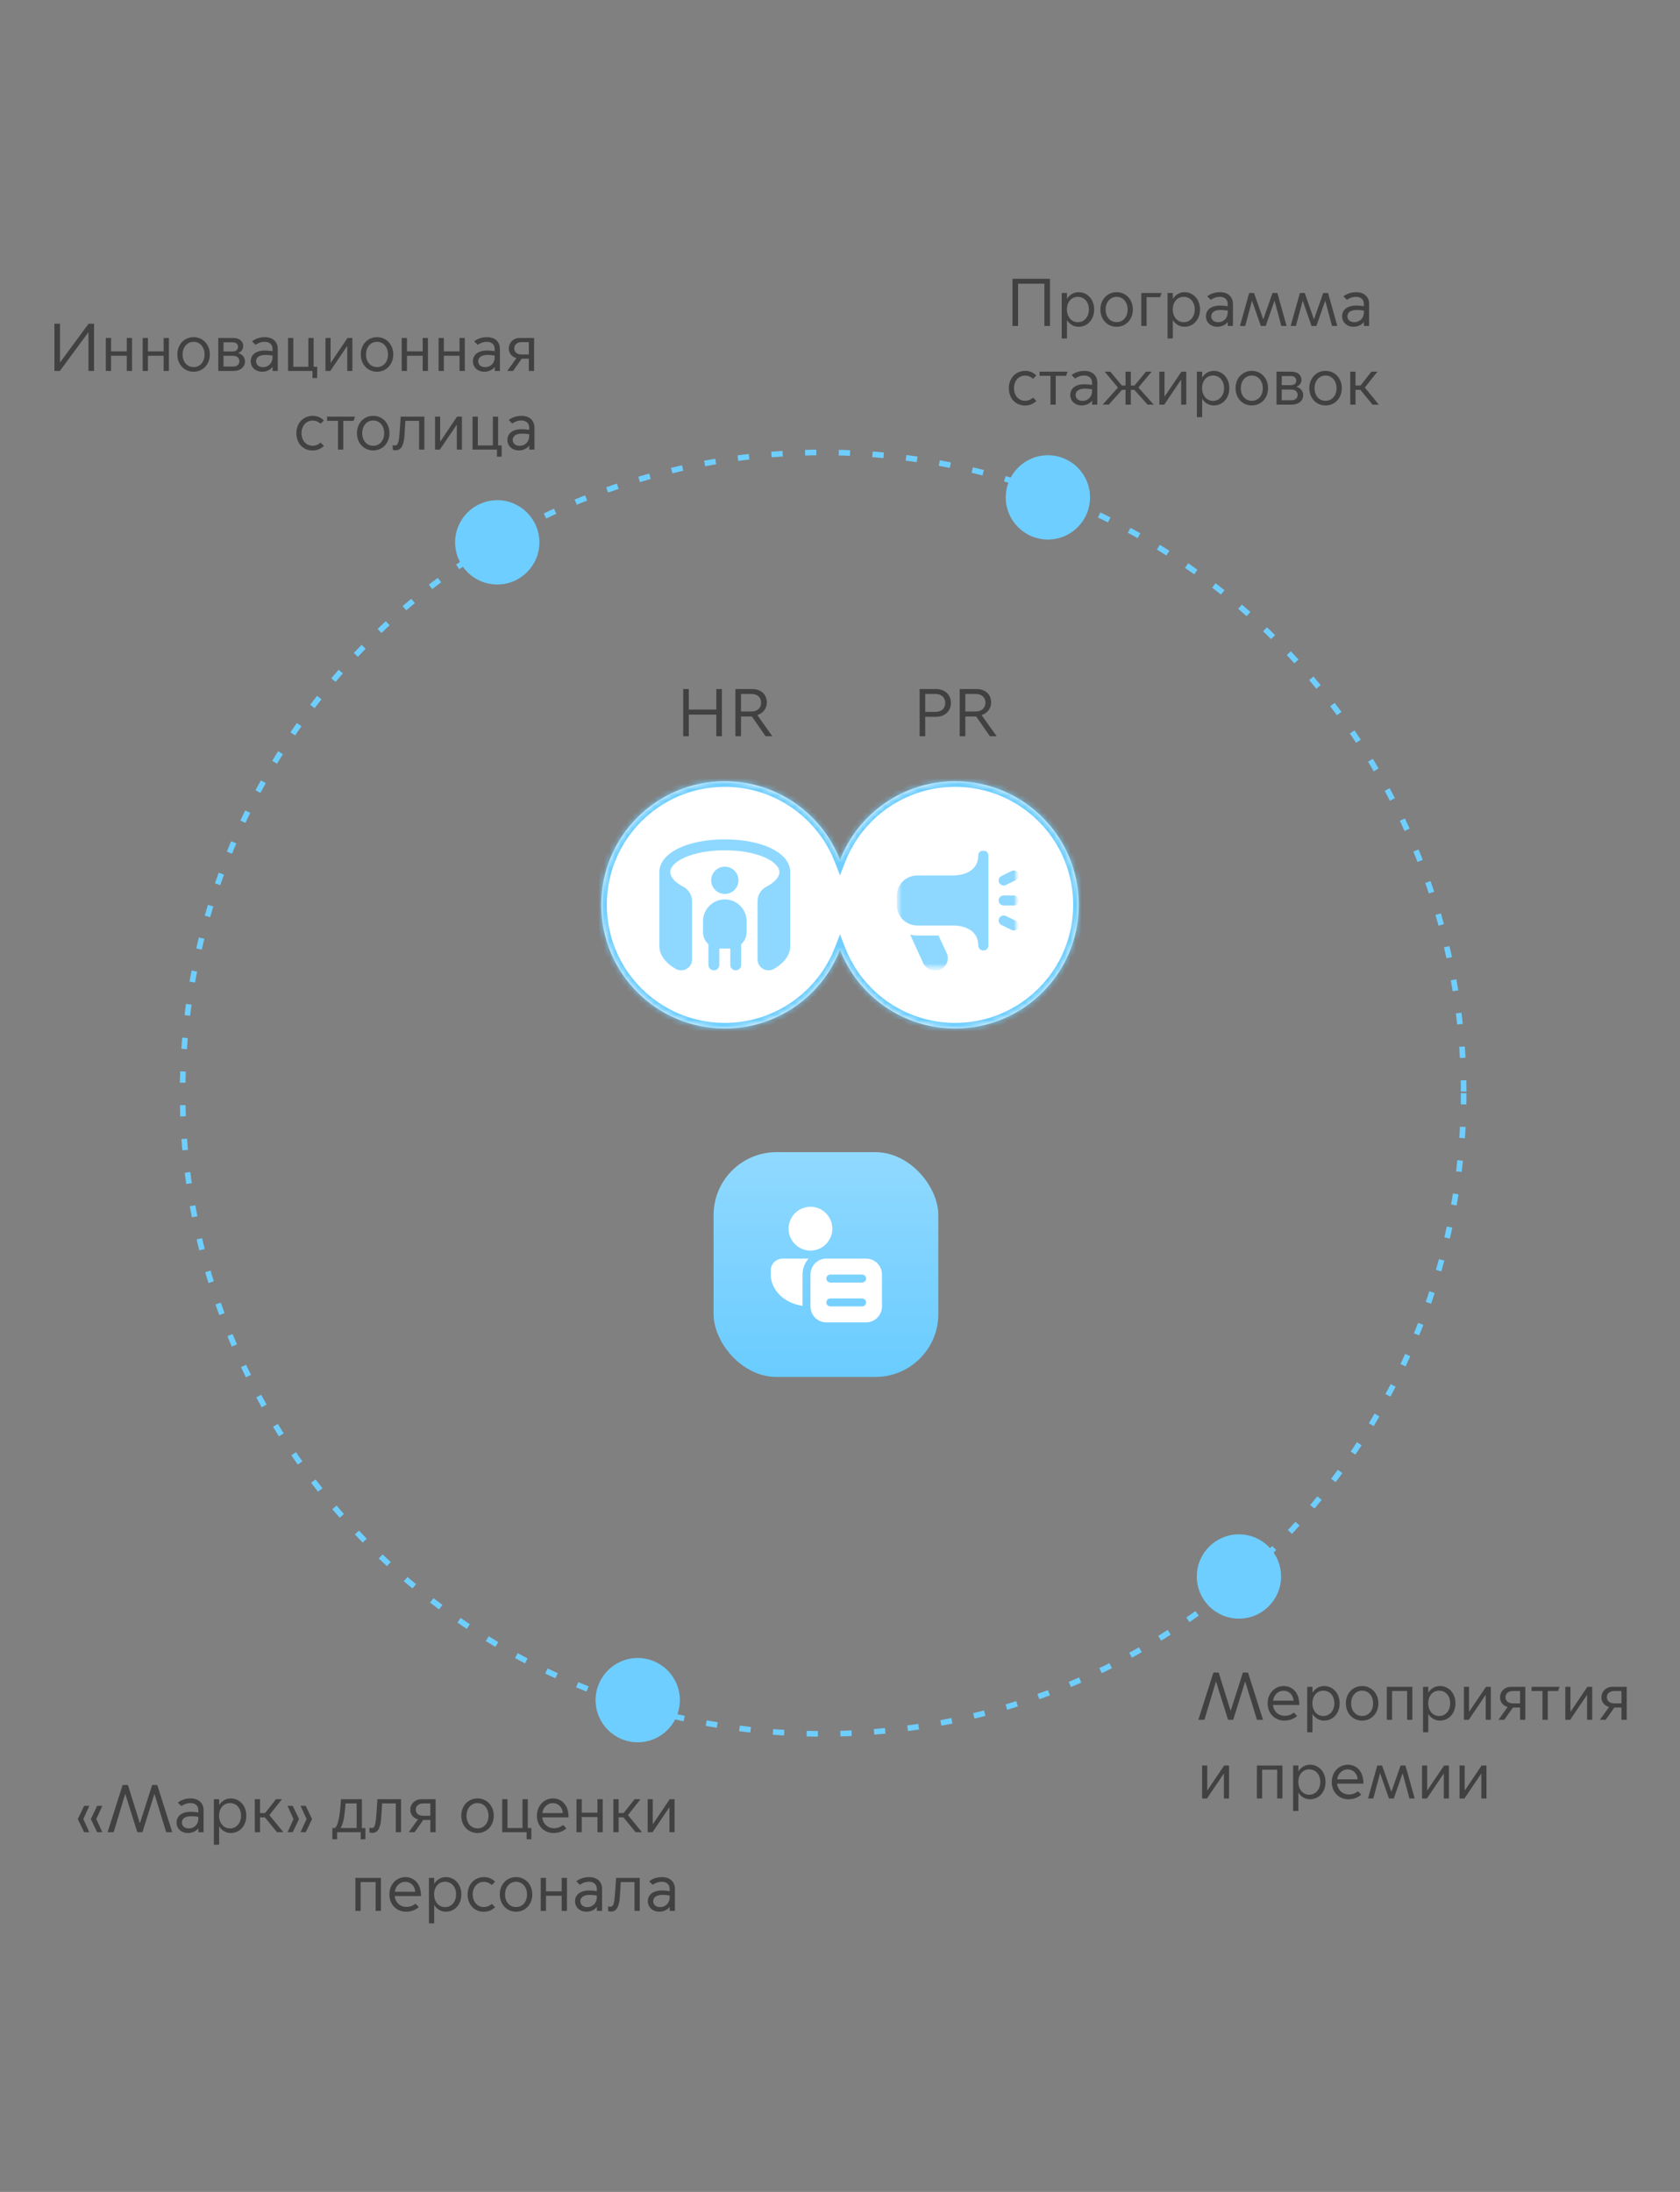 <?xml version="1.0" encoding="UTF-8"?> <svg xmlns="http://www.w3.org/2000/svg" width="299" height="390" viewBox="0 0 299 390" fill="none"><rect x="0" y="0" width="299" height="390" fill="#808080" stroke="none"/><circle cx="146.5" cy="194.5" r="114" stroke="#6ECEFF" stroke-dasharray="2 4"></circle><circle cx="88.5" cy="96.5" r="7.5" fill="#6ECEFF"></circle><circle cx="186.5" cy="88.5" r="7.5" fill="#6ECEFF"></circle><circle cx="113.5" cy="302.5" r="7.5" fill="#6ECEFF"></circle><circle cx="220.5" cy="280.5" r="7.5" fill="#6ECEFF"></circle><path d="M9.684 66V57.6H10.68V64.464H10.704L15.768 57.6H16.74V66H15.744V59.136H15.72L10.656 66H9.684ZM18.831 66V60.132H19.767V62.52H22.563V60.132H23.499V66H22.563V63.3H19.767V66H18.831ZM25.393 66V60.132H26.329V62.52H29.125V60.132H30.061V66H29.125V63.3H26.329V66H25.393ZM34.452 66.144C32.82 66.144 31.56 64.86 31.56 63.072C31.56 61.272 32.82 59.988 34.452 59.988C36.084 59.988 37.344 61.272 37.344 63.072C37.344 64.86 36.084 66.144 34.452 66.144ZM34.452 65.316C35.604 65.316 36.408 64.392 36.408 63.072C36.408 61.776 35.604 60.816 34.452 60.816C33.3 60.816 32.496 61.776 32.496 63.072C32.496 64.392 33.3 65.316 34.452 65.316ZM41.57 66H38.846V60.132H41.414C42.818 60.132 43.286 60.888 43.286 61.56C43.286 62.16 42.938 62.616 42.398 62.808V62.832C43.034 62.976 43.598 63.528 43.598 64.296C43.598 65.352 42.734 66 41.57 66ZM39.782 62.532H41.426C41.882 62.532 42.362 62.304 42.362 61.716C42.362 61.128 41.882 60.912 41.426 60.912H39.782V62.532ZM39.782 65.22H41.486C42.134 65.22 42.602 64.896 42.602 64.26C42.602 63.636 42.134 63.312 41.486 63.312H39.782V65.22ZM46.677 66.144C45.429 66.144 44.625 65.316 44.625 64.272C44.625 63.288 45.333 62.364 47.205 62.364C47.565 62.364 48.057 62.424 48.501 62.484V62.076C48.501 61.26 47.913 60.816 47.121 60.816C46.353 60.816 45.801 61.128 45.477 61.356L44.853 60.732C45.381 60.324 46.137 59.988 47.145 59.988C48.573 59.988 49.437 60.84 49.437 62.076V66H48.513V65.304H48.489C48.129 65.796 47.433 66.144 46.677 66.144ZM46.809 65.328C47.733 65.328 48.501 64.644 48.501 63.588V63.264C47.529 63.108 46.749 63.108 46.245 63.324C45.813 63.504 45.573 63.852 45.573 64.296C45.573 64.824 45.981 65.328 46.809 65.328ZM55.612 67.26V66H51.268V60.132H52.204V65.256H54.88V60.132H55.816V65.256H56.452V67.26H55.612ZM57.925 66V60.132H58.837V64.56H58.861L61.849 60.132H62.713V66H61.801V61.584H61.777L58.789 66H57.925ZM67.1 66.144C65.468 66.144 64.208 64.86 64.208 63.072C64.208 61.272 65.468 59.988 67.1 59.988C68.732 59.988 69.992 61.272 69.992 63.072C69.992 64.86 68.732 66.144 67.1 66.144ZM67.1 65.316C68.252 65.316 69.056 64.392 69.056 63.072C69.056 61.776 68.252 60.816 67.1 60.816C65.948 60.816 65.144 61.776 65.144 63.072C65.144 64.392 65.948 65.316 67.1 65.316ZM71.495 66V60.132H72.431V62.52H75.227V60.132H76.163V66H75.227V63.3H72.431V66H71.495ZM78.057 66V60.132H78.993V62.52H81.789V60.132H82.725V66H81.789V63.3H78.993V66H78.057ZM86.216 66.144C84.968 66.144 84.164 65.316 84.164 64.272C84.164 63.288 84.872 62.364 86.744 62.364C87.104 62.364 87.596 62.424 88.04 62.484V62.076C88.04 61.26 87.452 60.816 86.66 60.816C85.892 60.816 85.34 61.128 85.016 61.356L84.392 60.732C84.92 60.324 85.676 59.988 86.684 59.988C88.112 59.988 88.976 60.84 88.976 62.076V66H88.052V65.304H88.028C87.668 65.796 86.972 66.144 86.216 66.144ZM86.348 65.328C87.272 65.328 88.04 64.644 88.04 63.588V63.264C87.068 63.108 86.288 63.108 85.784 63.324C85.352 63.504 85.112 63.852 85.112 64.296C85.112 64.824 85.52 65.328 86.348 65.328ZM90.279 66L91.911 63.72C90.951 63.456 90.555 62.7 90.555 62.028C90.555 60.936 91.407 60.132 92.487 60.132H95.055V66H94.119V63.816H92.859L91.311 66H90.279ZM94.119 63.072V60.876H92.823C92.139 60.876 91.527 61.26 91.527 61.968C91.527 62.724 92.139 63.072 92.823 63.072H94.119ZM55.627 80.156C53.947 80.156 52.747 78.872 52.747 77.072C52.747 75.272 53.983 73.988 55.663 73.988C56.647 73.988 57.283 74.444 57.643 74.804L57.067 75.392C56.791 75.176 56.347 74.828 55.639 74.828C54.463 74.828 53.659 75.812 53.659 77.072C53.659 78.332 54.463 79.316 55.639 79.316C56.347 79.316 56.791 78.968 57.067 78.752L57.643 79.34C57.283 79.7 56.611 80.156 55.627 80.156ZM60.155 80V74.876H58.211V74.132H63.191L62.927 74.876H61.091V80H60.155ZM66.421 80.144C64.789 80.144 63.529 78.86 63.529 77.072C63.529 75.272 64.789 73.988 66.421 73.988C68.053 73.988 69.313 75.272 69.313 77.072C69.313 78.86 68.053 80.144 66.421 80.144ZM66.421 79.316C67.573 79.316 68.377 78.392 68.377 77.072C68.377 75.776 67.573 74.816 66.421 74.816C65.269 74.816 64.465 75.776 64.465 77.072C64.465 78.392 65.269 79.316 66.421 79.316ZM70.411 80.12C70.219 80.12 69.955 80.048 69.895 80.024V79.196C69.919 79.208 70.075 79.256 70.291 79.256C70.783 79.256 70.963 78.848 71.095 77.264C71.215 75.896 71.311 74.132 71.311 74.132H75.523V80H74.587V74.876H72.151C72.115 75.5 72.055 76.52 71.983 77.54C71.863 79.292 71.359 80.12 70.411 80.12ZM77.425 80V74.132H78.337V78.56H78.361L81.349 74.132H82.213V80H81.301V75.584H81.277L78.289 80H77.425ZM88.448 81.26V80H84.104V74.132H85.04V79.256H87.716V74.132H88.652V79.256H89.288V81.26H88.448ZM92.356 80.144C91.109 80.144 90.305 79.316 90.305 78.272C90.305 77.288 91.013 76.364 92.885 76.364C93.245 76.364 93.737 76.424 94.18 76.484V76.076C94.18 75.26 93.593 74.816 92.8 74.816C92.032 74.816 91.481 75.128 91.156 75.356L90.532 74.732C91.061 74.324 91.817 73.988 92.825 73.988C94.252 73.988 95.117 74.84 95.117 76.076V80H94.192V79.304H94.168C93.808 79.796 93.112 80.144 92.356 80.144ZM92.489 79.328C93.412 79.328 94.18 78.644 94.18 77.588V77.264C93.209 77.108 92.428 77.108 91.924 77.324C91.493 77.504 91.252 77.852 91.252 78.296C91.252 78.824 91.66 79.328 92.489 79.328Z" fill="#414141"></path><path d="M180.2 58V49.6H186.872V58H185.876V50.476H181.196V58H180.2ZM189.896 56.98V60.22H188.96V52.132H189.896V53.152H189.92C190.34 52.456 191.108 51.988 191.96 51.988C193.544 51.988 194.732 53.272 194.732 55.072C194.732 56.86 193.544 58.144 191.96 58.144C191.108 58.144 190.34 57.676 189.92 56.98H189.896ZM189.884 55.06C189.884 56.344 190.676 57.328 191.828 57.328C192.992 57.328 193.796 56.344 193.796 55.06C193.796 53.752 192.992 52.816 191.828 52.816C190.676 52.816 189.884 53.752 189.884 55.06ZM198.733 58.144C197.101 58.144 195.841 56.86 195.841 55.072C195.841 53.272 197.101 51.988 198.733 51.988C200.365 51.988 201.625 53.272 201.625 55.072C201.625 56.86 200.365 58.144 198.733 58.144ZM198.733 57.316C199.885 57.316 200.689 56.392 200.689 55.072C200.689 53.776 199.885 52.816 198.733 52.816C197.581 52.816 196.777 53.776 196.777 55.072C196.777 56.392 197.581 57.316 198.733 57.316ZM203.128 58V52.132H206.728L206.464 52.876H204.064V58H203.128ZM208.739 56.98V60.22H207.803V52.132H208.739V53.152H208.763C209.183 52.456 209.951 51.988 210.803 51.988C212.387 51.988 213.575 53.272 213.575 55.072C213.575 56.86 212.387 58.144 210.803 58.144C209.951 58.144 209.183 57.676 208.763 56.98H208.739ZM208.727 55.06C208.727 56.344 209.519 57.328 210.671 57.328C211.835 57.328 212.639 56.344 212.639 55.06C212.639 53.752 211.835 52.816 210.671 52.816C209.519 52.816 208.727 53.752 208.727 55.06ZM216.677 58.144C215.429 58.144 214.625 57.316 214.625 56.272C214.625 55.288 215.333 54.364 217.205 54.364C217.565 54.364 218.057 54.424 218.501 54.484V54.076C218.501 53.26 217.913 52.816 217.121 52.816C216.353 52.816 215.801 53.128 215.477 53.356L214.853 52.732C215.381 52.324 216.137 51.988 217.145 51.988C218.573 51.988 219.437 52.84 219.437 54.076V58H218.513V57.304H218.489C218.129 57.796 217.433 58.144 216.677 58.144ZM216.809 57.328C217.733 57.328 218.501 56.644 218.501 55.588V55.264C217.529 55.108 216.749 55.108 216.245 55.324C215.813 55.504 215.573 55.852 215.573 56.296C215.573 56.824 215.981 57.328 216.809 57.328ZM220.68 58L222.324 52.132H223.188L224.82 56.8H224.844L226.476 52.132H227.34L228.984 58H228.048L226.848 53.536H226.824L225.264 58H224.4L222.84 53.536H222.816L221.616 58H220.68ZM229.704 58L231.348 52.132H232.212L233.844 56.8H233.868L235.5 52.132H236.364L238.008 58H237.072L235.872 53.536H235.848L234.288 58H233.424L231.864 53.536H231.84L230.64 58H229.704ZM240.911 58.144C239.663 58.144 238.859 57.316 238.859 56.272C238.859 55.288 239.567 54.364 241.439 54.364C241.799 54.364 242.291 54.424 242.735 54.484V54.076C242.735 53.26 242.147 52.816 241.355 52.816C240.587 52.816 240.035 53.128 239.711 53.356L239.087 52.732C239.615 52.324 240.371 51.988 241.379 51.988C242.807 51.988 243.671 52.84 243.671 54.076V58H242.747V57.304H242.723C242.363 57.796 241.667 58.144 240.911 58.144ZM241.043 57.328C241.967 57.328 242.735 56.644 242.735 55.588V55.264C241.763 55.108 240.983 55.108 240.479 55.324C240.047 55.504 239.807 55.852 239.807 56.296C239.807 56.824 240.215 57.328 241.043 57.328ZM182.432 72.156C180.752 72.156 179.552 70.872 179.552 69.072C179.552 67.272 180.788 65.988 182.468 65.988C183.452 65.988 184.088 66.444 184.448 66.804L183.872 67.392C183.596 67.176 183.152 66.828 182.444 66.828C181.268 66.828 180.464 67.812 180.464 69.072C180.464 70.332 181.268 71.316 182.444 71.316C183.152 71.316 183.596 70.968 183.872 70.752L184.448 71.34C184.088 71.7 183.416 72.156 182.432 72.156ZM186.96 72V66.876H185.016V66.132H189.996L189.732 66.876H187.896V72H186.96ZM192.536 72.144C191.288 72.144 190.484 71.316 190.484 70.272C190.484 69.288 191.192 68.364 193.064 68.364C193.424 68.364 193.916 68.424 194.36 68.484V68.076C194.36 67.26 193.772 66.816 192.98 66.816C192.212 66.816 191.66 67.128 191.336 67.356L190.712 66.732C191.24 66.324 191.996 65.988 193.004 65.988C194.432 65.988 195.296 66.84 195.296 68.076V72H194.372V71.304H194.348C193.988 71.796 193.292 72.144 192.536 72.144ZM192.668 71.328C193.592 71.328 194.36 70.644 194.36 69.588V69.264C193.388 69.108 192.608 69.108 192.104 69.324C191.672 69.504 191.432 69.852 191.432 70.296C191.432 70.824 191.84 71.328 192.668 71.328ZM196.24 72L198.964 68.952L196.612 66.132H197.62L199.66 68.592H200.32V66.132H201.256V68.592H201.916L203.956 66.132H204.964L202.612 68.952L205.336 72H204.244L201.88 69.36H201.256V72H200.32V69.36H199.696L197.332 72H196.24ZM206.339 72V66.132H207.251V70.56H207.275L210.263 66.132H211.127V72H210.215V67.584H210.191L207.203 72H206.339ZM213.954 70.98V74.22H213.018V66.132H213.954V67.152H213.978C214.398 66.456 215.166 65.988 216.018 65.988C217.602 65.988 218.79 67.272 218.79 69.072C218.79 70.86 217.602 72.144 216.018 72.144C215.166 72.144 214.398 71.676 213.978 70.98H213.954ZM213.942 69.06C213.942 70.344 214.734 71.328 215.886 71.328C217.05 71.328 217.854 70.344 217.854 69.06C217.854 67.752 217.05 66.816 215.886 66.816C214.734 66.816 213.942 67.752 213.942 69.06ZM222.792 72.144C221.16 72.144 219.9 70.86 219.9 69.072C219.9 67.272 221.16 65.988 222.792 65.988C224.424 65.988 225.684 67.272 225.684 69.072C225.684 70.86 224.424 72.144 222.792 72.144ZM222.792 71.316C223.944 71.316 224.748 70.392 224.748 69.072C224.748 67.776 223.944 66.816 222.792 66.816C221.64 66.816 220.836 67.776 220.836 69.072C220.836 70.392 221.64 71.316 222.792 71.316ZM229.91 72H227.186V66.132H229.754C231.158 66.132 231.626 66.888 231.626 67.56C231.626 68.16 231.278 68.616 230.738 68.808V68.832C231.374 68.976 231.938 69.528 231.938 70.296C231.938 71.352 231.074 72 229.91 72ZM228.122 68.532H229.766C230.222 68.532 230.702 68.304 230.702 67.716C230.702 67.128 230.222 66.912 229.766 66.912H228.122V68.532ZM228.122 71.22H229.826C230.474 71.22 230.942 70.896 230.942 70.26C230.942 69.636 230.474 69.312 229.826 69.312H228.122V71.22ZM235.917 72.144C234.285 72.144 233.025 70.86 233.025 69.072C233.025 67.272 234.285 65.988 235.917 65.988C237.549 65.988 238.809 67.272 238.809 69.072C238.809 70.86 237.549 72.144 235.917 72.144ZM235.917 71.316C237.069 71.316 237.873 70.392 237.873 69.072C237.873 67.776 237.069 66.816 235.917 66.816C234.765 66.816 233.961 67.776 233.961 69.072C233.961 70.392 234.765 71.316 235.917 71.316ZM240.311 72V66.132H241.247V68.592H242.147L244.079 66.132H245.147L242.915 68.952L245.399 72H244.271L242.111 69.36H241.247V72H240.311Z" fill="#414141"></path><g clip-path="url(#clip0_1500_2862)"><rect x="127" y="205" width="40" height="40" rx="11.2" fill="url(#paint0_linear_1500_2862)"></rect><path d="M142.828 226.774V232.347C139.249 231.809 137.172 229.26 137.172 226.774V226.065C137.172 225.5 137.395 224.959 137.793 224.56C138.191 224.161 138.731 223.937 139.293 223.937H143.909C143.213 224.717 142.828 225.727 142.828 226.774ZM144.243 214.715C145.274 214.715 146.263 215.126 146.992 215.858C147.722 216.589 148.132 217.582 148.132 218.616C148.132 219.651 147.722 220.643 146.992 221.375C146.263 222.107 145.274 222.518 144.243 222.518C143.211 222.518 142.222 222.107 141.493 221.375C140.763 220.643 140.354 219.651 140.354 218.616C140.354 217.582 140.763 216.589 141.493 215.858C142.222 215.126 143.211 214.715 144.243 214.715ZM147.071 223.937C146.321 223.937 145.601 224.235 145.071 224.768C144.541 225.3 144.243 226.021 144.243 226.774V232.449C144.243 233.201 144.541 233.923 145.071 234.455C145.601 234.987 146.321 235.286 147.071 235.286H154.142C154.892 235.286 155.611 234.987 156.142 234.455C156.672 233.923 156.97 233.201 156.97 232.449V226.774C156.97 226.021 156.672 225.3 156.142 224.768C155.611 224.235 154.892 223.937 154.142 223.937H147.071ZM147.778 231.03H153.435C153.622 231.03 153.802 231.105 153.935 231.238C154.067 231.371 154.142 231.551 154.142 231.739C154.142 231.928 154.067 232.108 153.935 232.241C153.802 232.374 153.622 232.449 153.435 232.449H147.778C147.59 232.449 147.411 232.374 147.278 232.241C147.145 232.108 147.071 231.928 147.071 231.739C147.071 231.551 147.145 231.371 147.278 231.238C147.411 231.105 147.59 231.03 147.778 231.03ZM147.071 227.483C147.071 227.295 147.145 227.115 147.278 226.982C147.411 226.849 147.59 226.774 147.778 226.774H153.435C153.622 226.774 153.802 226.849 153.935 226.982C154.067 227.115 154.142 227.295 154.142 227.483C154.142 227.671 154.067 227.852 153.935 227.985C153.802 228.118 153.622 228.193 153.435 228.193H147.778C147.59 228.193 147.411 228.118 147.278 227.985C147.145 227.852 147.071 227.671 147.071 227.483Z" fill="white"></path></g><path d="M163.671 131V122.6H166.575C168.159 122.6 169.239 123.608 169.239 125.072C169.239 126.536 168.159 127.544 166.575 127.544H164.667V131H163.671ZM164.667 126.668H166.491C167.535 126.668 168.231 126.068 168.231 125.072C168.231 124.076 167.535 123.476 166.491 123.476H164.667V126.668ZM171.803 127.484V131H170.807V122.6H173.771C175.499 122.6 176.399 123.668 176.399 125C176.399 125.936 175.823 126.872 174.719 127.232V127.256L177.383 131H176.183L173.735 127.484H171.803ZM171.803 126.596H173.687C174.611 126.596 175.379 126.044 175.379 125.024C175.379 124.004 174.611 123.476 173.687 123.476H171.803V126.596Z" fill="#414141"></path><path d="M121.593 131V122.6H122.589V126.248H127.485V122.6H128.481V131H127.485V127.148H122.589V131H121.593ZM131.882 127.484V131H130.886V122.6H133.85C135.578 122.6 136.478 123.668 136.478 125C136.478 125.936 135.902 126.872 134.798 127.232V127.256L137.462 131H136.262L133.814 127.484H131.882ZM131.882 126.596H133.766C134.69 126.596 135.458 126.044 135.458 125.024C135.458 124.004 134.69 123.476 133.766 123.476H131.882V126.596Z" fill="#414141"></path><mask id="path-12-inside-1_1500_2862" fill="white"><path fill-rule="evenodd" clip-rule="evenodd" d="M149.5 169.001C146.3 177.195 138.328 183 129 183C116.85 183 107 173.15 107 161C107 148.85 116.85 139 129 139C138.328 139 146.3 144.805 149.5 152.999C152.7 144.805 160.672 139 170 139C182.15 139 192 148.85 192 161C192 173.15 182.15 183 170 183C160.672 183 152.7 177.195 149.5 169.001Z"></path></mask><path fill-rule="evenodd" clip-rule="evenodd" d="M149.5 169.001C146.3 177.195 138.328 183 129 183C116.85 183 107 173.15 107 161C107 148.85 116.85 139 129 139C138.328 139 146.3 144.805 149.5 152.999C152.7 144.805 160.672 139 170 139C182.15 139 192 148.85 192 161C192 173.15 182.15 183 170 183C160.672 183 152.7 177.195 149.5 169.001Z" fill="white"></path><path d="M149.5 169.001L150.431 168.637L149.5 166.252L148.569 168.637L149.5 169.001ZM149.5 152.999L148.569 153.363L149.5 155.748L150.431 153.363L149.5 152.999ZM148.569 168.637C145.513 176.46 137.902 182 129 182V184C138.753 184 147.086 177.93 150.431 169.364L148.569 168.637ZM129 182C117.402 182 108 172.598 108 161H106C106 173.703 116.297 184 129 184V182ZM108 161C108 149.402 117.402 140 129 140V138C116.297 138 106 148.297 106 161H108ZM129 140C137.902 140 145.513 145.54 148.569 153.363L150.431 152.636C147.086 144.07 138.753 138 129 138V140ZM150.431 153.363C153.487 145.54 161.098 140 170 140V138C160.247 138 151.914 144.07 148.569 152.636L150.431 153.363ZM170 140C181.598 140 191 149.402 191 161H193C193 148.297 182.703 138 170 138V140ZM191 161C191 172.598 181.598 182 170 182V184C182.703 184 193 173.703 193 161H191ZM170 182C161.098 182 153.487 176.46 150.431 168.637L148.569 169.364C151.914 177.93 160.247 184 170 184V182Z" fill="#6ECEFF" mask="url(#path-12-inside-1_1500_2862)"></path><g clip-path="url(#clip1_1500_2862)"><path d="M129 149.348C122.249 149.348 117.348 151.797 117.348 155.174V168.329C117.348 169.858 118.374 171.298 120.231 172.383C120.537 172.562 120.882 172.65 121.222 172.65C121.563 172.65 121.901 172.563 122.2 172.39C122.809 172.04 123.174 171.412 123.174 170.711V160.342C123.174 159.255 122.562 158.261 121.581 157.753C120.123 156.998 119.289 156.058 119.289 155.174C119.289 153.298 123.191 151.29 129 151.29C134.809 151.29 138.711 153.298 138.711 155.174C138.711 156.058 137.876 156.998 136.419 157.753C135.438 158.261 134.826 159.255 134.826 160.342V170.711C134.826 171.413 135.191 172.04 135.8 172.39C136.102 172.563 136.436 172.65 136.777 172.65C137.118 172.65 137.462 172.561 137.769 172.383C139.626 171.298 140.652 169.858 140.652 168.329V155.174C140.652 151.797 135.751 149.348 129 149.348ZM129 159.058C127.657 159.058 126.572 157.971 126.572 156.63C126.572 155.289 127.657 154.203 129 154.203C130.342 154.203 131.428 155.289 131.428 156.63C131.428 157.971 130.342 159.058 129 159.058ZM129 160.029C126.857 160.029 125.115 161.771 125.115 163.913V165.855C125.115 166.712 125.494 167.476 126.085 168.011V171.681C126.085 172.218 126.523 172.652 127.059 172.652C127.595 172.652 128.029 172.218 128.029 171.681V168.768H129.97V171.681C129.97 172.218 130.405 172.652 130.941 172.652C131.476 172.652 131.911 172.218 131.911 171.681V168.011C132.506 167.477 132.885 166.712 132.885 165.855V163.913C132.885 161.771 131.142 160.029 129 160.029Z" fill="#8ED8FF"></path></g><mask id="mask0_1500_2862" style="mask-type:luminance" maskUnits="userSpaceOnUse" x="159" y="151" width="23" height="22"><path d="M181.351 151H159.297V172.681H181.351V151Z" fill="white"></path></mask><g mask="url(#mask0_1500_2862)"><mask id="mask1_1500_2862" style="mask-type:luminance" maskUnits="userSpaceOnUse" x="159" y="151" width="23" height="22"><path d="M181.351 151H159.297V172.681H181.351V151Z" fill="white"></path></mask><g mask="url(#mask1_1500_2862)"><mask id="mask2_1500_2862" style="mask-type:luminance" maskUnits="userSpaceOnUse" x="159" y="151" width="23" height="22"><path d="M181.351 151H159.297V172.681H181.351V151Z" fill="white"></path></mask><g mask="url(#mask2_1500_2862)"><path d="M180.446 165.56C180.306 165.56 180.167 165.528 180.041 165.466L178.231 164.576C177.783 164.357 177.602 163.822 177.825 163.382C178.049 162.942 178.594 162.763 179.042 162.983L180.851 163.873C181.299 164.092 181.481 164.627 181.257 165.067C181.104 165.369 180.79 165.561 180.446 165.56ZM179.038 157.46L180.851 156.57C181.299 156.35 181.481 155.815 181.257 155.375C181.033 154.935 180.488 154.757 180.041 154.977L178.231 155.867C177.783 156.086 177.602 156.621 177.825 157.061C178.049 157.501 178.591 157.68 179.038 157.46ZM181.351 160.219C181.351 159.728 180.945 159.329 180.446 159.329H178.633C178.134 159.329 177.728 159.728 177.728 160.219C177.728 160.711 178.134 161.109 178.633 161.109H180.446C180.945 161.109 181.351 160.711 181.351 160.219ZM175.918 168.23V152.209C175.918 151.717 175.513 151.318 175.014 151.318C174.514 151.318 174.109 151.717 174.109 152.209C174.109 154.833 171.77 155.769 169.581 155.769H163.244C161.243 155.769 159.621 157.363 159.621 159.329V161.109C159.621 163.076 161.243 164.67 163.244 164.67H169.581C171.77 164.67 174.109 165.605 174.109 168.23C174.109 168.722 174.514 169.12 175.014 169.12C175.513 169.12 175.918 168.722 175.918 168.23ZM167.032 166.45H163.244C162.822 166.448 162.401 166.399 161.992 166.301L164.256 171.27C164.645 172.128 165.508 172.681 166.464 172.681C167.697 172.679 168.692 171.696 168.689 170.486C168.689 170.177 168.624 169.872 168.495 169.59L167.032 166.45Z" fill="#8ED8FF"></path></g></g></g><path d="M17.29 326L16.162 323.66L17.29 321.308H18.214L17.134 323.66L18.214 326H17.29ZM14.974 326L13.846 323.66L14.974 321.308H15.898L14.83 323.66L15.898 326H14.974ZM20.227 326H19.147L21.823 317.6H22.771L24.883 324.38H24.907L27.079 317.6H27.991L30.655 326H29.575L27.499 319.208H27.475L25.351 326H24.439L22.303 319.208H22.279L20.227 326ZM33.474 326.144C32.226 326.144 31.422 325.316 31.422 324.272C31.422 323.288 32.13 322.364 34.002 322.364C34.362 322.364 34.854 322.424 35.298 322.484V322.076C35.298 321.26 34.71 320.816 33.918 320.816C33.15 320.816 32.598 321.128 32.274 321.356L31.65 320.732C32.178 320.324 32.934 319.988 33.942 319.988C35.37 319.988 36.234 320.84 36.234 322.076V326H35.31V325.304H35.286C34.926 325.796 34.23 326.144 33.474 326.144ZM33.606 325.328C34.53 325.328 35.298 324.644 35.298 323.588V323.264C34.326 323.108 33.546 323.108 33.042 323.324C32.61 323.504 32.37 323.852 32.37 324.296C32.37 324.824 32.778 325.328 33.606 325.328ZM39.001 324.98V328.22H38.065V320.132H39.001V321.152H39.025C39.445 320.456 40.213 319.988 41.065 319.988C42.649 319.988 43.837 321.272 43.837 323.072C43.837 324.86 42.649 326.144 41.065 326.144C40.213 326.144 39.445 325.676 39.025 324.98H39.001ZM38.989 323.06C38.989 324.344 39.781 325.328 40.933 325.328C42.097 325.328 42.901 324.344 42.901 323.06C42.901 321.752 42.097 320.816 40.933 320.816C39.781 320.816 38.989 321.752 38.989 323.06ZM45.343 326V320.132H46.279V322.592H47.178L49.111 320.132H50.178L47.947 322.952L50.431 326H49.303L47.142 323.36H46.279V326H45.343ZM53.488 326L54.568 323.66L53.488 321.308H54.412L55.54 323.66L54.412 326H53.488ZM51.172 326L52.24 323.66L51.172 321.308H52.096L53.224 323.66L52.096 326H51.172ZM59.153 327.26V325.256H59.621C60.005 324.896 60.233 324.092 60.401 323.06C60.569 322.028 60.689 320.132 60.689 320.132H64.409V325.256H65.033V327.26H64.193V326H59.993V327.26H59.153ZM60.629 325.232V325.256H63.473V320.876H61.505C61.457 321.392 61.397 322.232 61.253 323.252C61.121 324.152 60.893 324.788 60.629 325.232ZM66.267 326.12C66.075 326.12 65.811 326.048 65.751 326.024V325.196C65.775 325.208 65.931 325.256 66.147 325.256C66.639 325.256 66.819 324.848 66.951 323.264C67.071 321.896 67.167 320.132 67.167 320.132H71.379V326H70.443V320.876H68.007C67.971 321.5 67.911 322.52 67.839 323.54C67.719 325.292 67.215 326.12 66.267 326.12ZM72.752 326L74.384 323.72C73.424 323.456 73.028 322.7 73.028 322.028C73.028 320.936 73.88 320.132 74.96 320.132H77.528V326H76.592V323.816H75.332L73.784 326H72.752ZM76.592 323.072V320.876H75.296C74.612 320.876 74 321.26 74 321.968C74 322.724 74.612 323.072 75.296 323.072H76.592ZM84.987 326.144C83.355 326.144 82.095 324.86 82.095 323.072C82.095 321.272 83.355 319.988 84.987 319.988C86.619 319.988 87.879 321.272 87.879 323.072C87.879 324.86 86.619 326.144 84.987 326.144ZM84.987 325.316C86.139 325.316 86.943 324.392 86.943 323.072C86.943 321.776 86.139 320.816 84.987 320.816C83.835 320.816 83.031 321.776 83.031 323.072C83.031 324.392 83.835 325.316 84.987 325.316ZM93.726 327.26V326H89.382V320.132H90.318V325.256H92.994V320.132H93.93V325.256H94.566V327.26H93.726ZM98.524 326.144C96.868 326.144 95.56 324.896 95.56 323.084C95.56 321.236 96.868 319.988 98.416 319.988C99.844 319.988 101.188 321.032 101.188 323.3V323.36H96.508C96.64 324.548 97.516 325.292 98.596 325.292C99.1 325.292 99.676 325.148 100.216 324.716L100.804 325.316C100.252 325.832 99.412 326.144 98.524 326.144ZM96.532 322.592H100.168C100.108 321.608 99.4 320.828 98.416 320.828C97.348 320.828 96.64 321.656 96.532 322.592ZM102.6 326V320.132H103.536V322.52H106.332V320.132H107.268V326H106.332V323.3H103.536V326H102.6ZM109.163 326V320.132H110.099V322.592H110.999L112.931 320.132H113.999L111.767 322.952L114.251 326H113.123L110.963 323.36H110.099V326H109.163ZM115.268 326V320.132H116.18V324.56H116.204L119.192 320.132H120.056V326H119.144V321.584H119.12L116.132 326H115.268ZM63.249 340V334.132H67.797V340H66.861V334.876H64.185V340H63.249ZM72.262 340.144C70.606 340.144 69.298 338.896 69.298 337.084C69.298 335.236 70.606 333.988 72.154 333.988C73.582 333.988 74.926 335.032 74.926 337.3V337.36H70.246C70.378 338.548 71.254 339.292 72.334 339.292C72.838 339.292 73.414 339.148 73.954 338.716L74.542 339.316C73.99 339.832 73.15 340.144 72.262 340.144ZM70.27 336.592H73.906C73.846 335.608 73.138 334.828 72.154 334.828C71.086 334.828 70.378 335.656 70.27 336.592ZM77.275 338.98V342.22H76.339V334.132H77.275V335.152H77.299C77.719 334.456 78.487 333.988 79.339 333.988C80.923 333.988 82.111 335.272 82.111 337.072C82.111 338.86 80.923 340.144 79.339 340.144C78.487 340.144 77.719 339.676 77.299 338.98H77.275ZM77.263 337.06C77.263 338.344 78.055 339.328 79.207 339.328C80.371 339.328 81.175 338.344 81.175 337.06C81.175 335.752 80.371 334.816 79.207 334.816C78.055 334.816 77.263 335.752 77.263 337.06ZM86.1 340.156C84.42 340.156 83.22 338.872 83.22 337.072C83.22 335.272 84.456 333.988 86.136 333.988C87.12 333.988 87.756 334.444 88.116 334.804L87.54 335.392C87.264 335.176 86.82 334.828 86.112 334.828C84.936 334.828 84.132 335.812 84.132 337.072C84.132 338.332 84.936 339.316 86.112 339.316C86.82 339.316 87.264 338.968 87.54 338.752L88.116 339.34C87.756 339.7 87.084 340.156 86.1 340.156ZM91.842 340.144C90.21 340.144 88.95 338.86 88.95 337.072C88.95 335.272 90.21 333.988 91.842 333.988C93.474 333.988 94.734 335.272 94.734 337.072C94.734 338.86 93.474 340.144 91.842 340.144ZM91.842 339.316C92.994 339.316 93.798 338.392 93.798 337.072C93.798 335.776 92.994 334.816 91.842 334.816C90.69 334.816 89.886 335.776 89.886 337.072C89.886 338.392 90.69 339.316 91.842 339.316ZM96.237 340V334.132H97.173V336.52H99.969V334.132H100.905V340H99.969V337.3H97.173V340H96.237ZM104.396 340.144C103.148 340.144 102.344 339.316 102.344 338.272C102.344 337.288 103.052 336.364 104.924 336.364C105.284 336.364 105.776 336.424 106.22 336.484V336.076C106.22 335.26 105.632 334.816 104.84 334.816C104.072 334.816 103.52 335.128 103.196 335.356L102.572 334.732C103.1 334.324 103.856 333.988 104.864 333.988C106.292 333.988 107.156 334.84 107.156 336.076V340H106.232V339.304H106.208C105.848 339.796 105.152 340.144 104.396 340.144ZM104.528 339.328C105.452 339.328 106.22 338.644 106.22 337.588V337.264C105.248 337.108 104.468 337.108 103.964 337.324C103.532 337.504 103.292 337.852 103.292 338.296C103.292 338.824 103.7 339.328 104.528 339.328ZM108.747 340.12C108.555 340.12 108.291 340.048 108.231 340.024V339.196C108.255 339.208 108.411 339.256 108.627 339.256C109.119 339.256 109.299 338.848 109.431 337.264C109.551 335.896 109.647 334.132 109.647 334.132H113.859V340H112.923V334.876H110.487C110.451 335.5 110.391 336.52 110.319 337.54C110.199 339.292 109.695 340.12 108.747 340.12ZM117.357 340.144C116.109 340.144 115.305 339.316 115.305 338.272C115.305 337.288 116.013 336.364 117.885 336.364C118.245 336.364 118.737 336.424 119.181 336.484V336.076C119.181 335.26 118.593 334.816 117.801 334.816C117.033 334.816 116.481 335.128 116.157 335.356L115.533 334.732C116.061 334.324 116.817 333.988 117.825 333.988C119.253 333.988 120.117 334.84 120.117 336.076V340H119.193V339.304H119.169C118.809 339.796 118.113 340.144 117.357 340.144ZM117.489 339.328C118.413 339.328 119.181 338.644 119.181 337.588V337.264C118.209 337.108 117.429 337.108 116.925 337.324C116.493 337.504 116.253 337.852 116.253 338.296C116.253 338.824 116.661 339.328 117.489 339.328Z" fill="#414141"></path><path d="M214.356 306H213.276L215.952 297.6H216.9L219.012 304.38H219.036L221.208 297.6H222.12L224.784 306H223.704L221.628 299.208H221.604L219.48 306H218.568L216.432 299.208H216.408L214.356 306ZM228.575 306.144C226.919 306.144 225.611 304.896 225.611 303.084C225.611 301.236 226.919 299.988 228.467 299.988C229.895 299.988 231.239 301.032 231.239 303.3V303.36H226.559C226.691 304.548 227.567 305.292 228.647 305.292C229.151 305.292 229.727 305.148 230.267 304.716L230.855 305.316C230.303 305.832 229.463 306.144 228.575 306.144ZM226.583 302.592H230.219C230.159 301.608 229.451 300.828 228.467 300.828C227.399 300.828 226.691 301.656 226.583 302.592ZM233.587 304.98V308.22H232.651V300.132H233.587V301.152H233.611C234.031 300.456 234.799 299.988 235.651 299.988C237.235 299.988 238.423 301.272 238.423 303.072C238.423 304.86 237.235 306.144 235.651 306.144C234.799 306.144 234.031 305.676 233.611 304.98H233.587ZM233.575 303.06C233.575 304.344 234.367 305.328 235.519 305.328C236.683 305.328 237.487 304.344 237.487 303.06C237.487 301.752 236.683 300.816 235.519 300.816C234.367 300.816 233.575 301.752 233.575 303.06ZM242.424 306.144C240.792 306.144 239.532 304.86 239.532 303.072C239.532 301.272 240.792 299.988 242.424 299.988C244.056 299.988 245.316 301.272 245.316 303.072C245.316 304.86 244.056 306.144 242.424 306.144ZM242.424 305.316C243.576 305.316 244.38 304.392 244.38 303.072C244.38 301.776 243.576 300.816 242.424 300.816C241.272 300.816 240.468 301.776 240.468 303.072C240.468 304.392 241.272 305.316 242.424 305.316ZM246.819 306V300.132H251.367V306H250.431V300.876H247.755V306H246.819ZM254.2 304.98V308.22H253.264V300.132H254.2V301.152H254.224C254.644 300.456 255.412 299.988 256.264 299.988C257.848 299.988 259.036 301.272 259.036 303.072C259.036 304.86 257.848 306.144 256.264 306.144C255.412 306.144 254.644 305.676 254.224 304.98H254.2ZM254.188 303.06C254.188 304.344 254.98 305.328 256.132 305.328C257.296 305.328 258.1 304.344 258.1 303.06C258.1 301.752 257.296 300.816 256.132 300.816C254.98 300.816 254.188 301.752 254.188 303.06ZM260.542 306V300.132H261.454V304.56H261.478L264.466 300.132H265.33V306H264.418V301.584H264.394L261.406 306H260.542ZM266.693 306L268.325 303.72C267.365 303.456 266.969 302.7 266.969 302.028C266.969 300.936 267.821 300.132 268.901 300.132H271.469V306H270.533V303.816H269.273L267.725 306H266.693ZM270.533 303.072V300.876H269.237C268.553 300.876 267.941 301.26 267.941 301.968C267.941 302.724 268.553 303.072 269.237 303.072H270.533ZM274.526 306V300.876H272.582V300.132H277.562L277.298 300.876H275.462V306H274.526ZM278.589 306V300.132H279.501V304.56H279.525L282.513 300.132H283.377V306H282.465V301.584H282.441L279.453 306H278.589ZM284.74 306L286.372 303.72C285.412 303.456 285.016 302.7 285.016 302.028C285.016 300.936 285.868 300.132 286.948 300.132H289.516V306H288.58V303.816H287.32L285.772 306H284.74ZM288.58 303.072V300.876H287.284C286.6 300.876 285.988 301.26 285.988 301.968C285.988 302.724 286.6 303.072 287.284 303.072H288.58ZM213.948 320V314.132H214.86V318.56H214.884L217.872 314.132H218.736V320H217.824V315.584H217.8L214.812 320H213.948ZM223.698 320V314.132H228.246V320H227.31V314.876H224.634V320H223.698ZM231.079 318.98V322.22H230.143V314.132H231.079V315.152H231.103C231.523 314.456 232.291 313.988 233.143 313.988C234.727 313.988 235.915 315.272 235.915 317.072C235.915 318.86 234.727 320.144 233.143 320.144C232.291 320.144 231.523 319.676 231.103 318.98H231.079ZM231.067 317.06C231.067 318.344 231.859 319.328 233.011 319.328C234.175 319.328 234.979 318.344 234.979 317.06C234.979 315.752 234.175 314.816 233.011 314.816C231.859 314.816 231.067 315.752 231.067 317.06ZM239.989 320.144C238.333 320.144 237.025 318.896 237.025 317.084C237.025 315.236 238.333 313.988 239.881 313.988C241.309 313.988 242.653 315.032 242.653 317.3V317.36H237.973C238.105 318.548 238.981 319.292 240.061 319.292C240.565 319.292 241.141 319.148 241.681 318.716L242.269 319.316C241.717 319.832 240.877 320.144 239.989 320.144ZM237.997 316.592H241.633C241.573 315.608 240.865 314.828 239.881 314.828C238.813 314.828 238.105 315.656 237.997 316.592ZM243.477 320L245.121 314.132H245.985L247.617 318.8H247.641L249.273 314.132H250.137L251.781 320H250.845L249.645 315.536H249.621L248.061 320H247.197L245.637 315.536H245.613L244.413 320H243.477ZM253.089 320V314.132H254.001V318.56H254.025L257.013 314.132H257.877V320H256.965V315.584H256.941L253.953 320H253.089ZM259.768 320V314.132H260.68V318.56H260.704L263.692 314.132H264.556V320H263.644V315.584H263.62L260.632 320H259.768Z" fill="#414141"></path><defs><linearGradient id="paint0_linear_1500_2862" x1="147" y1="205" x2="147" y2="245" gradientUnits="userSpaceOnUse"><stop stop-color="#90D9FF"></stop><stop offset="1" stop-color="#6ACCFF"></stop></linearGradient><clipPath id="clip0_1500_2862"><rect width="40" height="40" fill="white" transform="translate(127 205)"></rect></clipPath><clipPath id="clip1_1500_2862"><rect width="24" height="24" fill="white" transform="translate(117 149)"></rect></clipPath></defs></svg> 